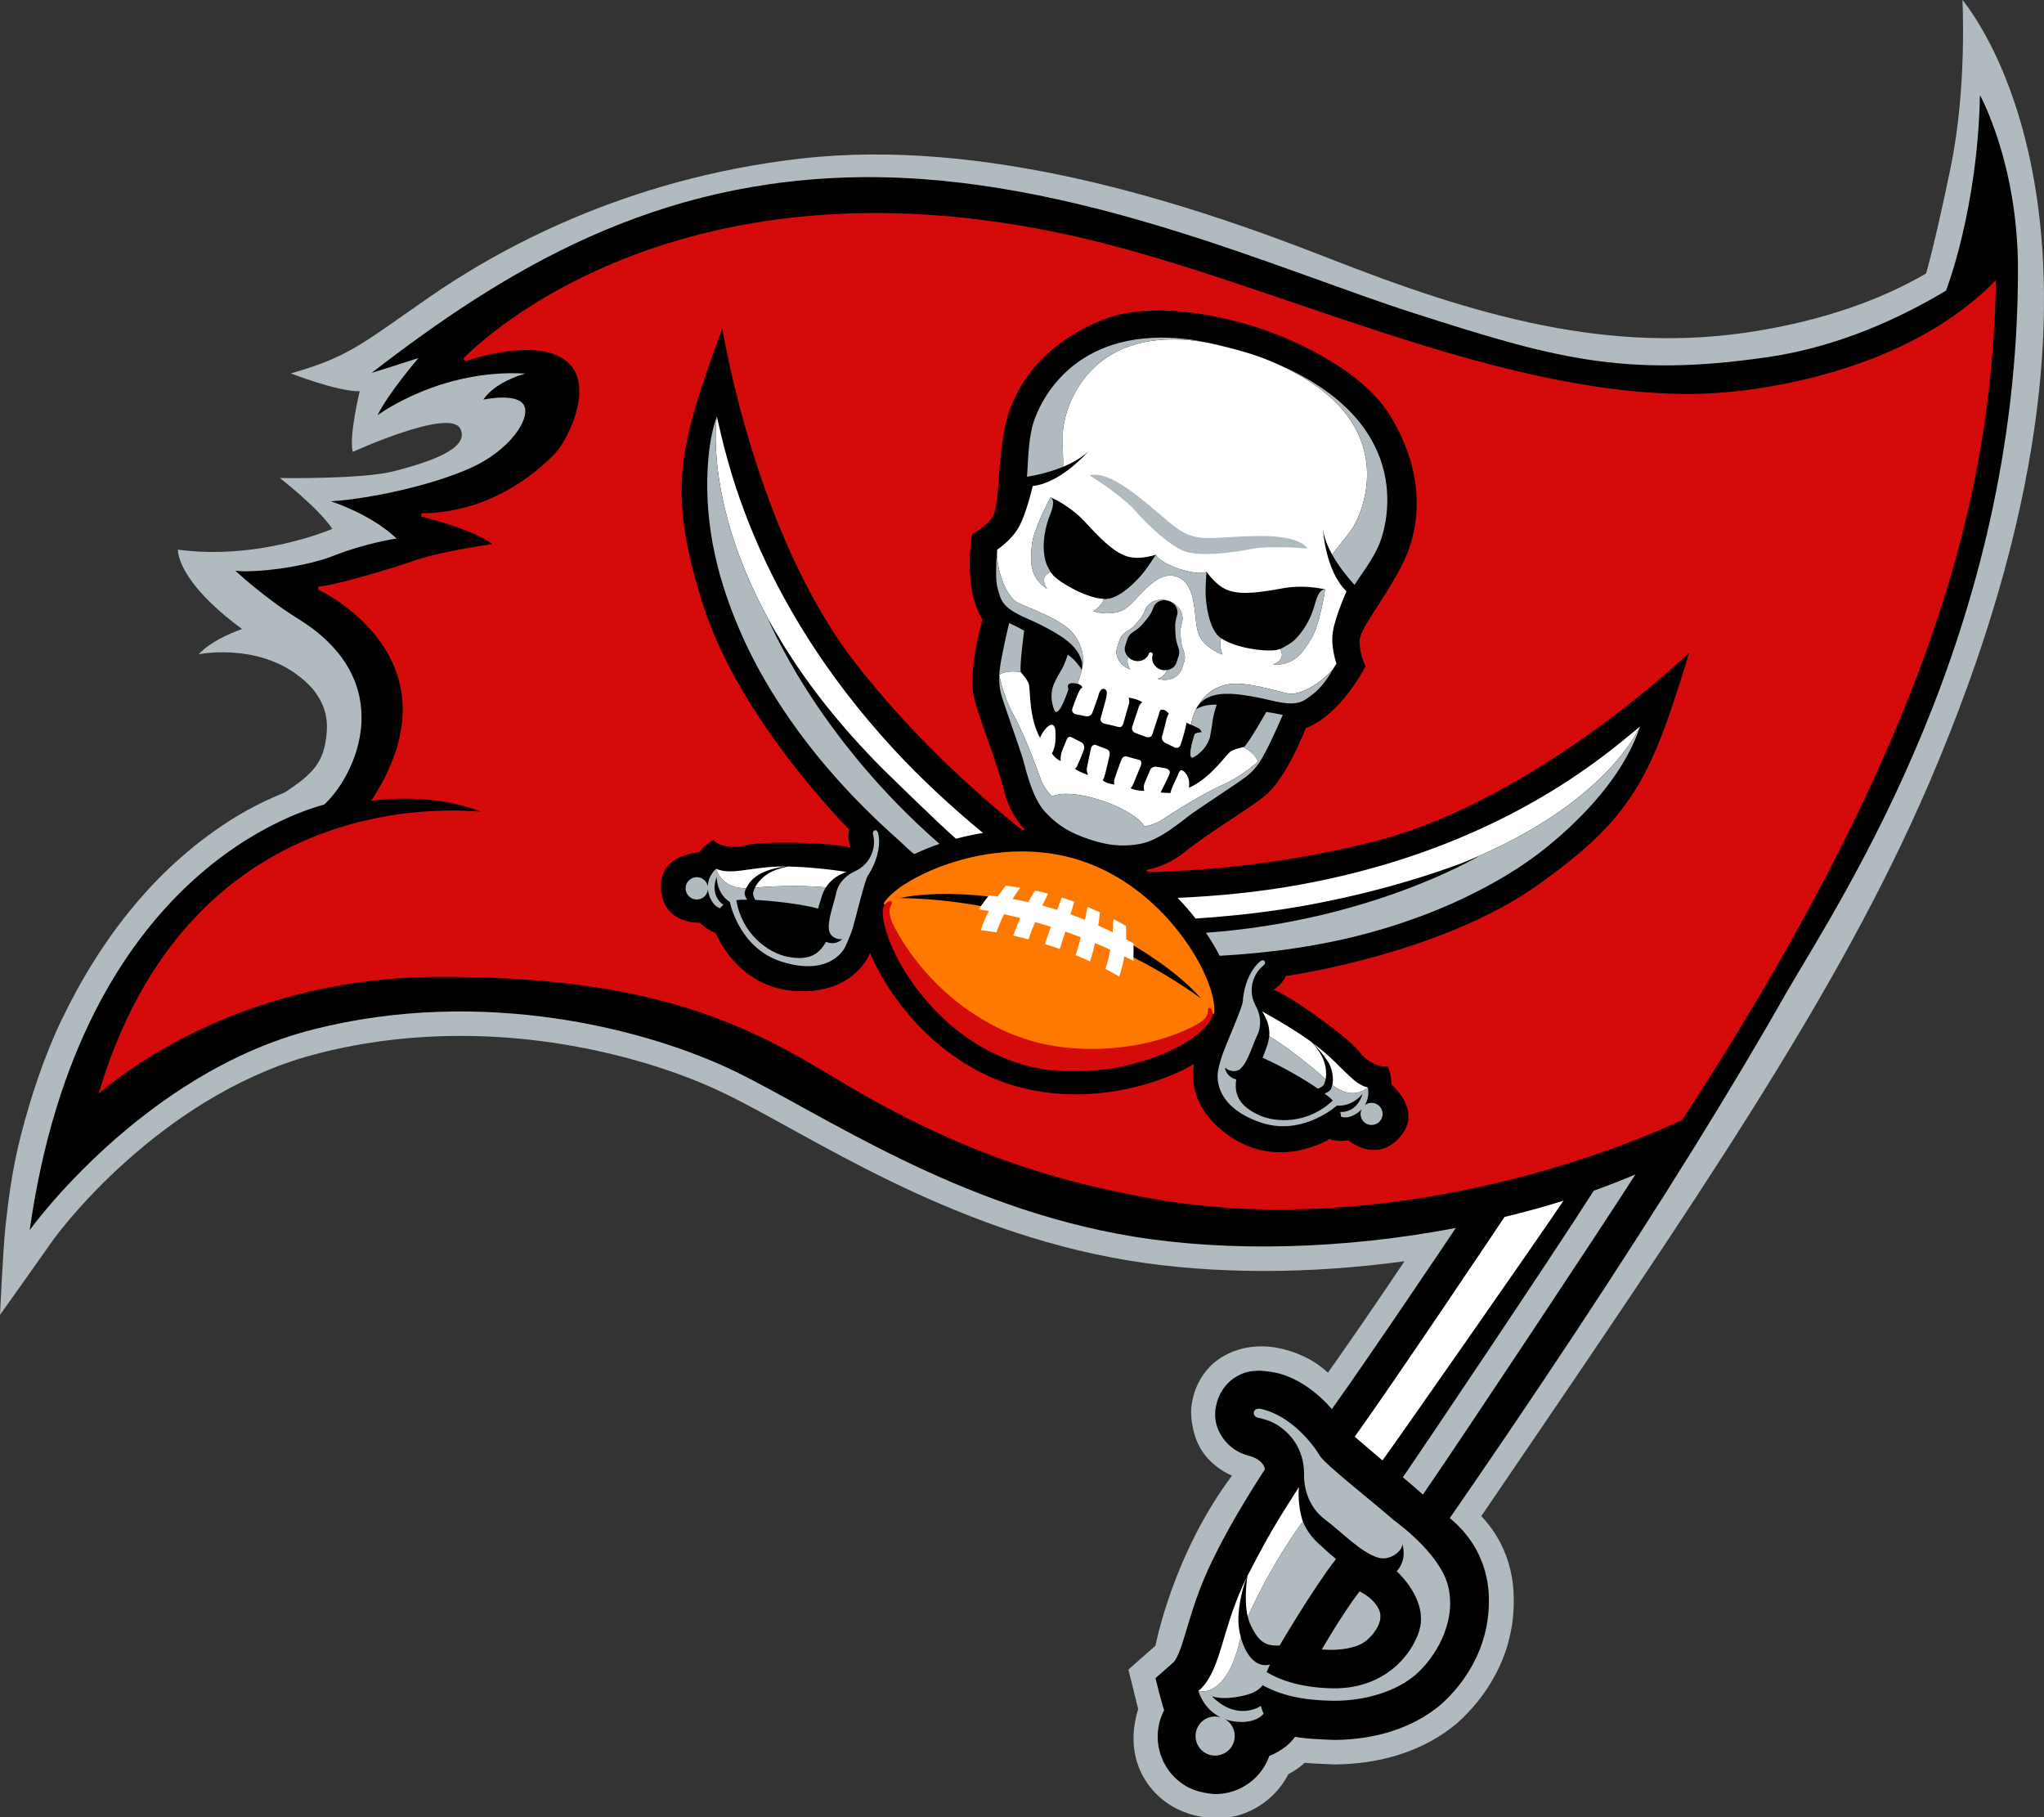 <svg clip-rule="evenodd" fill-rule="evenodd" xmlns="http://www.w3.org/2000/svg" width="270" height="240"><rect width="100%" height="100%" fill="#333333" stroke="none"/><rect id="backgroundrect" width="100%" height="100%" x="0" y="0" fill="none" stroke="none"/><g class="currentLayer" style=""><title>Layer 1</title><path d="m259.226,0.004 s0.63,11.512 -1.545,22.05 c-2.1,10.183 -3.257,14.063 -3.257,14.063 c-4.446,2.606 -11.644,5.814 -22.165,7.564 c-19.638,3.274 -37.458,-2 -56.914,-9.639 c-19.45,-7.636 -45.489,-15.862 -69.647,-13.089 c-23.422,2.691 -40.179,12.177 -49.091,18.364 c-8.91,6.181 -10.55,7.815 -18.187,9.999 c0,0 6.003,2.363 9.094,2.363 c0,0 -1.456,6.009 -0.911,8.003 c0,0 12.728,-5.819 14.183,-3.091 c1.456,2.73 -4.547,4.552 -8.726,5.637 c-4.18,1.095 -15.097,0.905 -15.097,0.905 s5.12,3.963 6.927,6.715 c0,0 -9.65,4.202 -20.382,2.746 c0,0 -0.356,3.975 8.465,10.483 c-1.879,0.672 -4.257,1.761 -5.73,3.335 c0,0 9.243,-1.907 15.053,4.562 c1.528,1.918 2.028,3.636 1.856,5.804 c-0.316,3.93 -1.824,5.43 -5.526,7.876 c-2.117,0.862 -4.369,1.939 -6.541,3.268 c-10.222,6.286 -17.697,15.847 -22.944,26.766 c-2.273,4.732 -4.091,10.226 -5.374,15.215 c-1.284,5.013 -1.757,9.462 -2.057,12.243 c-0.301,2.773 -0.712,11.516 -0.712,11.516 s4.586,-6.425 6.736,-9.505 c2.141,-3.068 15.703,-20.121 35.456,-25.063 c6.321,-1.606 12.612,-2.278 18.626,-2.278 c14.457,-0.011 27.37,3.913 35.013,7.654 c11.095,5.369 29.32,18.043 53.215,22.005 c5.624,0.928 11.688,1.388 17.974,1.388 c6.031,0 12.273,-0.439 18.509,-1.29 c-3.524,5.259 -6.903,10.173 -10.116,14.724 c-3.256,-3.1 -7.675,-3.424 -7.675,-3.424 c-5.358,-0.506 -8.043,2.757 -8.043,2.757 c-1.083,1.172 -1.896,2.696 -2.212,4.492 c-0.379,1.661 0.072,3.596 0.384,4.579 c1.021,3.246 3.795,4.725 4.873,5.198 c-7.831,10.433 -10.105,22.444 -10.105,22.449 l-3.574,3.153 l1.29,5.225 c-1.99,6.408 1.134,11.217 5.187,13.207 c4.112,2.023 7.954,0.85 7.954,0.85 c2.417,-0.678 4.608,-2.202 6.098,-4.437 c0.227,-0.339 0.428,-0.684 0.605,-1.028 c0.835,-0.449 1.551,-0.955 2.163,-1.5 c1.129,0.127 4.019,0.216 4.019,0.216 c5.925,-0.049 11.718,-1.727 16.136,-5.48 c3.48,-3.112 7.31,-8.42 7.444,-15.674 c0,-1.362 0.25,-6.853 -4.285,-11.639 c28.62,-42.02 47.202,-69.073 59.063,-96.6 c31.426,-72.959 4.619,-103.379 4.503,-103.639 " fill="#b1babf" id="svg_1" class=""/><path d="m261.542,12.567 c-0.316,15.218 -4.486,25.819 -4.486,25.819 c-5.958,3.568 -14.089,7.376 -23.378,8.755 c-19.403,2.867 -28.936,-0.034 -46.906,-5.781 c-17.96,-5.747 -44.913,-18.148 -72.575,-17.964 c-27.669,0.178 -47.42,12.19 -65.11,25.853 c0.271,-0.083 4.613,-1.439 6.18,-1.956 c0,0 -4.129,4.846 -5.386,7.543 c0,0 8.232,-6.153 19.532,-5.497 c0,0 -3.93,0.983 -5.569,3.441 c0,0 4.586,-0.99 5.403,0.816 c0.823,1.801 -1.962,5.897 -7.037,8.188 c-5.074,2.295 -13.267,4.096 -18.509,4.424 c0,0 5.247,1.64 8.683,4.914 c0,0 -4.002,0.572 -8.353,2.29 c-3.624,1.435 -10.156,2.295 -12.941,1.968 c0,0 3.814,3.569 8.355,6.387 c13.296,8.249 7.681,20.477 3.401,24.484 c-2.818,0.799 -32.192,8.793 -38.924,56.215 c0,0 14.885,-20.765 37.424,-26.501 c22.545,-5.737 44.4,0 55.872,5.596 c11.472,5.603 29.231,17.893 52.314,21.723 c12.695,2.107 27.981,1.723 42.776,-1.106 c-0.239,0.367 -11.527,17.159 -16.379,23.929 c0,0 -3.602,-4.524 -8.478,-4.975 c0,0 -2.045,-0.411 -3.701,0.451 v0.006 c-1.462,0.672 -2.713,2.112 -3.119,4.107 c-0.411,2.023 0.322,3.591 1.278,4.702 c0.911,1.062 2.057,1.6 2.985,1.85 c0.829,0.201 1.979,0.706 2.196,1.801 c-2.223,3.424 -5.27,8.372 -7.465,13.152 c-1.723,3.763 -2.547,6.992 -3.236,9.166 c-0.65,2.229 -1.227,3.102 -1.417,3.212 l-2.34,2.062 s0.896,3.619 1.151,4.225 c-0.568,1.079 -0.85,2.268 -0.856,3.441 v0.066 c0,2.458 1.212,4.869 3.413,6.321 c1.718,1.184 4.202,1.256 4.202,1.256 c2.451,0 4.858,-1.212 6.308,-3.391 c0.35,-0.527 0.619,-1.083 0.812,-1.64 c1.763,-0.716 2.846,-1.718 3.407,-2.54 c1.307,0.301 5.109,0.417 5.264,0.417 c5.314,-0.038 10.349,-1.562 14.034,-4.702 c2.962,-2.651 6.198,-7.187 6.302,-13.262 c0,-1.085 0.329,-6.798 -5.157,-11.334 c4.74,-6.853 10.565,-15.396 16.691,-24.662 c11.389,-17.259 20.704,-32.255 27.792,-44.774 c7.416,-12.729 30.616,-47.698 30.566,-95.577 c-0.023,-13.951 -5.019,-22.912 -5.019,-22.912 l-0.001,-0.003 z" id="svg_2" class=""/><path d="m222.87,52.258 c-26.696,-0.161 -55.609,-15.18 -81.26,-20.906 c-54.056,-12.061 -80.247,16.164 -80.261,16.176 c0.006,-0.006 8.76,-3.191 13.173,-0.323 c4.797,3.119 0.566,11.161 -0.979,12.767 c-4.435,4.619 -10.811,8.033 -17.854,8.033 c0,0 7.454,1.79 9.866,4.007 c0,0 -6.914,0.905 -10.683,2.212 c-3.763,1.312 -11.133,3.441 -12.767,3.441 c0,0 19.416,8.876 7.365,27.837 c0,0 8.427,-1.29 15.447,2.079 c0,0 -38.465,-6.209 -51.476,36.244 c4.903,-4.041 20.304,-14.907 44.285,-15.025 c28.947,-0.127 41.366,6.531 52.866,13.496 c17.53,10.627 30.786,13.773 40.859,15.653 c28.943,5.403 58.009,-4.331 70.601,-10.2 c36.558,-56.013 40.766,-87.647 41.387,-110.238 c-11.811,11.889 -31.606,14.801 -40.576,14.746 " fill="#d50a0a" stroke="#d50a0a" stroke-width=".438" id="svg_3" class=""/><path d="m182.459,110.878 c-11.845,3.185 -23.162,4.102 -30.727,4.302 l-0.362,-0.267 c1.818,-0.371 3.524,-1.106 5.009,-2.295 c3.763,-3.013 7.931,-5.302 10.722,-7.526 c2.801,-2.223 5.397,-8.933 5.397,-8.933 c4.696,-1.801 7.887,-8.177 7.887,-8.177 s-0.74,-1.411 -0.807,-3.129 c-0.072,-1.723 2.607,-4.63 5.391,-9.788 c2.785,-5.153 3.397,-12.211 -1.206,-19.965 c-4.579,-7.715 -17.214,-11.688 -17.325,-11.722 c-0.11,-0.04 -12.584,-4.486 -20.886,-1.095 c-8.349,3.407 -12.118,9.399 -13.008,15.191 c-0.888,5.791 -0.511,9.726 -1.6,11.06 c-1.095,1.329 -2.534,2.013 -2.534,2.013 s-1.295,7.009 1.362,11.266 c0,0 -1.979,6.921 -1.09,10.383 c0.89,3.458 2.829,7.798 4.014,12.468 c0.477,1.89 1.439,3.54 2.701,4.947 l-0.405,-0.006 c-5.928,-4.728 -14.438,-12.315 -22.004,-22.047 c-13.256,-17.051 -17.575,-44.191 -17.575,-44.191 c-5.825,15.93 -7.293,21.533 -2.496,36.64 c4.797,15.108 19.265,29.559 19.265,29.559 c-0.35,0.84 0.161,2.384 0.161,2.384 s-2.112,-0.644 -8.482,-0.655 c-6.37,-0.017 -5.158,0.667 -7.109,0.562 c-1.951,-0.106 -2.507,-0.912 -2.507,-0.912 c-0.983,0.49 -1.905,1.623 -1.905,1.623 c-0.929,0.1 -5.492,0.623 -5.009,5.103 c0.489,4.48 5.17,4.202 5.17,4.202 c0.845,0.968 2.072,1.379 2.072,1.379 s2.763,7.298 10.728,7.643 c6.921,0.299 9.154,-3.92 9.622,-5.031 c0.178,0.422 0.379,0.856 0.589,1.295 c1.407,2.874 3.564,6.064 6.482,8.955 c2.913,2.884 6.603,5.486 11.061,6.988 c6.786,2.256 13.618,1.561 18.97,-0.117 c1.985,-0.623 3.918,-1.428 5.721,-2.462 c-0.312,1.506 -0.634,5.869 4.702,9.548 c6.558,4.53 13.161,0.373 13.161,0.373 s1.229,0.417 2.49,0.15 c0,0 3.568,3.047 6.658,-0.233 c3.085,-3.28 -0.233,-6.448 -0.911,-7.088 c0,0 -0.062,-1.462 -0.551,-2.445 c0,0 -0.922,0.305 -2.545,-0.784 c-1.623,-1.095 -0.244,-0.905 -5.331,-4.736 c-5.092,-3.829 -7.164,-4.596 -7.164,-4.596 s1.339,-0.922 1.566,-1.801 c0,0 20.261,-2.797 33.2,-11.951 c12.934,-9.16 15.146,-14.519 20.104,-30.737 c0,0 -19.816,19.042 -40.677,24.656 " id="svg_4" class=""/><path d="m142.825,113.906 c-11.022,-3.695 -22.973,1.766 -25.6,5.084 c-0.106,0.136 -0.206,0.277 -0.291,0.427 l-0.032,0.058 c0.777,-0.637 1.638,-0.76 1.638,-0.76 c-1.364,0.631 -1.304,1.994 -1.071,2.499 c1.987,4.862 8.194,12.847 17.535,15.982 c9.516,3.192 19.399,0.61 23.826,-2.181 c0.516,-0.364 1.198,-1.284 0.533,-2.54 c0,0 0.52,0.531 0.791,1.381 c0.116,-0.826 -0.065,-1.997 -0.524,-3.367 c-1.775,-5.28 -7.69,-13.522 -16.81,-16.583 " fill="#ff7900" stroke="#ff7900" stroke-width=".438" id="svg_5" class=""/><path d="m155.185,44.828 c-12.245,-0.155 -14.754,9.837 -14.803,12.451 c-0.038,2.105 0.1,3.53 0.034,4.374 c1.244,-0.511 2.444,-1.175 3.362,-2.057 c-0.212,0.244 -3.67,4.18 -7.364,4.597 c0,0 -0.812,3.56 -1.802,5.36 c-0.977,1.806 -2.892,3.04 -2.892,3.04 c-0.184,2.544 1.187,6.23 2.715,6.996 c1.524,0.767 5.596,2.11 7.179,3.915 c1.579,1.806 1.625,3.725 1.258,5.086 c-0.117,0.561 -0.363,1.226 -0.558,1.71 l0.133,0.032 c0.333,0.117 0.52,0.347 0.513,0.469 c0,0 -0.178,0.109 -0.311,0.315 c-0.128,0.205 -0.35,0.734 -0.411,0.88 c-0.223,0.549 -0.384,0.994 -0.575,1.545 l-0.011,0.049 c-0.176,0.528 0.356,0.712 0.356,0.712 l0.061,0.021 c0.428,0.078 0.891,0.174 1.368,0.274 c0,0 0.64,0.117 0.856,-0.456 c0.205,-0.606 0.384,-1.107 0.611,-1.713 l0.044,-0.104 v-0.006 l0.017,-0.038 s0.14,-0.418 0.202,-0.668 c0.055,-0.233 0.299,-0.634 0.521,-0.634 c0.233,0 0.549,0.113 0.515,0.585 c-0.034,0.473 -0.127,0.784 -0.144,0.839 l-0.011,0.066 c-0.21,0.744 -0.64,2.311 -0.64,2.311 c-0.205,0.6 0.453,0.788 0.453,0.788 c0.4,0.112 0.997,0.206 1.42,0.333 l0.082,0.017 s0.501,0.164 0.679,0.097 c0.182,-0.068 0.299,-0.347 0.333,-0.436 c0.028,-0.089 0.695,-2.417 0.767,-2.667 c0.051,-0.189 0.028,-0.566 -0.072,-0.782 c0.034,0.004 0.64,0.112 0.979,0.223 c0.284,0.1 0.661,0.25 0.85,0.394 c-0.289,0.144 -0.477,0.623 -0.494,0.689 l-0.014,0.023 l-0.143,0.455 l-0.706,2.102 c-0.034,0.172 -0.068,0.599 0.432,0.788 l0.08,0.028 c0.417,0.155 0.943,0.343 1.332,0.498 c0,0 0.128,0.049 0.291,0.049 c0.193,0 0.432,-0.072 0.542,-0.405 c0.1,-0.305 0.33,-0.983 0.529,-1.6 c0.195,-0.61 0.373,-1.165 0.378,-1.233 c0.006,-0.116 0.143,-0.336 0.226,-0.408 c0.227,-0.017 0.395,0.02 0.552,0.097 c0.182,0.089 0.393,0.316 0.477,0.4 c-0.123,0.21 -0.318,0.751 -0.367,1.045 c-0.04,0.25 -0.333,1.32 -0.472,1.82 l-0.044,0.141 l-0.011,0.055 l-0.006,0.038 c-0.079,0.517 0.421,0.778 0.421,0.778 c0.445,0.212 0.871,0.418 1.261,0.613 l0.061,0.021 s0.534,0.172 0.712,-0.356 l0.021,-0.038 c0.179,-0.556 0.321,-1.017 0.474,-1.583 l0.121,-0.469 l0.023,-0.121 c0.01,-0.04 0.088,-0.316 0.11,-0.489 l0.011,-0.234 l0.64,0.268 c0.14,-1.168 0.64,-2.042 0.64,-2.042 c0.112,-0.267 0.273,-0.494 0.445,-0.7 l-0.011,0.006 c0.638,-1.1 1.8,-2.187 3.728,-2.587 c2.351,-0.483 6.405,0.894 8.089,1.206 c1.483,0.271 4.246,-1.341 5.824,-3.202 l0.487,-0.767 s-0.788,-2.139 -0.481,-4.172 c0.311,-2.028 1.806,-5.367 1.806,-5.367 c-2.779,-2.633 -3.099,-8.113 -3.099,-8.113 c0.172,1.111 0.621,2.224 1.204,3.269 c0.489,-0.74 1.437,-1.747 2.494,-3.214 c0.75,-1.049 2.118,-3.893 2.118,-7.371 c0,-3.956 -1.768,-8.742 -8.208,-12.659 l-0.072,-0.044 l-0.244,-0.147 c-0.829,-0.5 -1.651,-0.938 -2.422,-1.31 c-0.356,-0.172 -0.702,-0.326 -1.029,-0.476 c-0.333,-0.145 -0.648,-0.281 -0.949,-0.404 l-0.651,-0.253 l-0.449,-0.174 c-0.494,-0.184 -0.908,-0.316 -1.207,-0.411 l-0.176,-0.061 c-0.611,-0.195 -2.952,-0.901 -5.868,-1.507 c-1.484,-0.253 -2.854,-0.378 -4.12,-0.394 zm-60.496,10.182 s-1.769,11.057 6.813,26.777 l0.614,1.107 c0.402,0.652 0.905,1.529 1.553,2.59 c3.109,4.979 7.244,10.33 12.779,15.903 c0.018,0.017 6.899,6.806 9.832,9.391 c1.135,-0.311 2.327,-0.566 3.561,-0.767 c-4.086,-3.38 -8.112,-7.08 -11.793,-11.067 c-18.606,-20.156 -22.161,-38.901 -23.357,-43.934 h-0.001 zm39.045,33.669 c-0.597,0.007 -1.302,0.106 -1.737,0.469 c0,0 0.504,2.786 1.869,5.234 c1.363,2.448 2.988,6.745 3.591,8.48 c0.247,0.713 0.729,1.521 1.519,2.331 c1.084,-0.603 3.742,-0.414 6.635,0.559 c2.769,0.931 4.931,2.296 5.552,3.403 c0.995,-0.184 1.783,-0.515 2.364,-0.901 c1.529,-1.021 5.412,-3.468 7.981,-4.597 c2.564,-1.13 4.647,-3.047 4.647,-3.047 c-0.21,-0.916 -1.452,-1.692 -1.878,-1.937 c-0.256,0.047 -1.268,0.25 -1.776,0.624 c-0.58,0.428 -2.693,3.568 -5.457,4.749 c0.261,-1.555 -0.743,-2.358 -1.001,-2.33 c-0.256,0.03 -0.46,0.64 -0.513,0.794 c-0.054,0.157 -0.587,1.206 -0.77,1.699 c-0.182,0.494 -0.127,0.532 -0.127,0.532 c-0.445,-0.011 -0.89,-0.037 -1.329,-0.072 c0.422,-0.798 0.802,-1.591 1.158,-2.382 c0.257,-0.661 -0.448,-0.802 -0.448,-0.802 l-0.006,-0.006 c-0.394,-0.061 -0.786,-0.128 -1.18,-0.202 h-0.044 c-0.493,-0.088 -0.791,0.222 -0.854,0.411 l-0.15,0.373 c-0.179,0.436 -0.374,0.871 -0.562,1.308 l-0.028,0.073 c-0.223,0.551 -0.035,1.01 -0.035,1.01 c-0.154,-0.01 -0.52,0.003 -1.137,-0.119 c-0.292,-0.058 -0.683,-0.232 -0.683,-0.232 c0.217,-0.178 0.35,-0.515 0.35,-0.515 h0.003 l1.001,-2.451 s0.24,-0.644 -0.179,-0.767 c-0.566,-0.141 -1.13,-0.298 -1.69,-0.466 c-0.425,-0.09 -0.61,0.261 -0.657,0.374 l-0.289,0.729 l-0.642,1.837 l-0.003,0.021 c-0.133,0.393 -0.031,0.764 -0.031,0.764 s-0.544,-0.112 -0.83,-0.188 c-0.288,-0.076 -0.719,-0.377 -0.719,-0.377 c0.069,-0.072 0.152,-0.267 0.212,-0.405 c0.261,-0.912 0.507,-2.053 0.726,-3.006 c0.016,-0.134 0.02,-0.529 -0.381,-0.698 c-0.477,-0.175 -0.955,-0.359 -1.423,-0.552 c-0.417,-0.131 -0.599,0.21 -0.664,0.414 c-0.189,0.863 -0.412,1.896 -0.555,2.645 c-0.059,0.525 0.179,0.894 0.179,0.894 c-0.22,-0.055 -0.668,-0.249 -1.027,-0.4 c-0.234,-0.099 -0.755,-0.442 -0.755,-0.442 c0.267,-0.024 0.419,-0.59 0.419,-0.59 c0.298,-0.614 0.496,-1.149 0.729,-1.731 l0.03,-0.08 l0.02,-0.052 c0.23,-0.618 -0.202,-0.946 -0.273,-0.998 c-0.62,-0.309 -1.317,-0.676 -1.324,-0.676 c-0.354,-0.189 -0.592,0.064 -0.666,0.306 c-0.247,0.696 -0.631,1.326 -0.764,2.091 c-0.062,0.433 -0.028,0.738 -0.028,0.738 c-0.846,-0.402 -1.155,-1.039 -1.155,-1.039 c0.201,-0.241 0.47,-1.094 0.477,-1.892 c0.008,-0.799 0.058,-1.545 -0.315,-1.809 c-0.374,-0.265 -0.995,0.405 -1.316,0.88 c-0.318,0.473 -0.394,0.75 -0.394,0.75 v0.061 c-1.501,-2.605 -1.292,-6.395 -1.492,-7.09 c-0.208,-0.692 -1.087,-1.617 -1.087,-1.617 s-0.491,-0.086 -1.09,-0.08 l0.004,-0.003 zm82.906,7.259 c-0.021,0.041 -0.707,0.607 -1.812,1.502 c-0.474,0.391 -0.993,0.812 -1.581,1.278 c-6.439,5.085 -19.865,14.23 -41.733,18.16 c-5.301,0.952 -10.7,1.474 -15.96,1.707 c0.866,0.895 1.658,1.805 2.379,2.729 c0,0 2.3,-0.167 2.618,-0.193 c3.969,-0.333 7.937,-0.816 11.858,-1.525 c9.7,-1.751 17.034,-4.23 20.518,-5.539 c0.815,-0.322 1.591,-0.652 2.352,-0.983 c17.135,-7.433 21.255,-16.895 21.359,-17.137 l0.001,0.001 zm-113.266,18.499 c-1.265,0.006 -2.53,0.131 -3.783,0.306 c-1.11,0.154 -2.176,0.347 -3.202,0.339 c-0.326,-0.001 -0.641,-0.025 -0.946,-0.083 c-0.288,-0.054 -0.568,-0.136 -0.843,-0.253 c0.011,0.045 0.609,2.575 3.951,2.575 l0.169,-0.295 c0.319,-0.604 0.947,-1.18 1.535,-1.522 l0.017,-0.011 c1.027,-0.617 2.638,-0.993 3.657,-1.048 zm0.709,0.008 c-0.908,0.175 -1.95,0.503 -2.68,0.981 c-0.846,0.549 -1.394,1.234 -1.682,1.82 c2.773,-0.328 8.029,-0.26 9.357,-0.03 l0.03,-0.031 c0.767,-1.211 1.902,-1.752 2.728,-2.026 c-1.375,-0.219 -2.986,-0.404 -4.372,-0.527 c-0.689,-0.062 -1.378,-0.11 -2.069,-0.144 c-0.438,-0.021 -0.875,-0.035 -1.313,-0.044 zm28.789,2.518 c-0.384,0.465 -0.746,0.945 -1.086,1.439 c-0.385,-0.055 -0.768,-0.104 -1.145,-0.148 l-0.113,0.143 c-0.325,0.408 -0.64,0.829 -0.94,1.264 l-0.287,0.425 c0.435,0.075 0.877,0.154 1.32,0.24 c-0.419,0.803 -0.779,1.641 -1.063,2.512 c0.688,0.086 1.375,0.185 2.06,0.304 c0.287,-0.827 0.626,-1.625 1.008,-2.399 c0.707,0.155 1.425,0.325 2.146,0.507 c-0.343,0.754 -0.659,1.526 -0.94,2.32 c0.676,0.148 1.354,0.309 2.021,0.487 c0.274,-0.775 0.569,-1.536 0.875,-2.283 c0.692,0.198 1.387,0.409 2.087,0.631 c-0.268,0.748 -0.535,1.505 -0.796,2.273 c0.661,0.205 1.316,0.426 1.968,0.661 c0.254,-0.77 0.5,-1.538 0.737,-2.297 c0.693,0.244 1.374,0.497 2.046,0.757 c-0.206,0.781 -0.432,1.566 -0.682,2.352 c0.641,0.261 1.276,0.541 1.906,0.832 c0.254,-0.808 0.473,-1.62 0.654,-2.431 c0.686,0.287 1.357,0.58 2.016,0.88 c-0.162,0.854 -0.373,1.703 -0.644,2.543 c0.616,0.319 1.226,0.654 1.823,1.001 c0.302,-0.877 0.524,-1.771 0.674,-2.676 c0.405,0.196 0.803,0.397 1.197,0.596 l0.021,-0.452 c0.024,-0.522 0.028,-1.042 0.017,-1.559 l-0.006,-0.275 c-0.328,-0.189 -0.661,-0.374 -1.001,-0.561 c0.024,-0.585 0.023,-1.172 -0.003,-1.759 c-0.563,-0.321 -1.12,-0.624 -1.675,-0.912 c-0.01,0.582 -0.041,1.169 -0.09,1.754 c-0.618,-0.306 -1.252,-0.609 -1.903,-0.899 c0.086,-0.58 0.16,-1.161 0.216,-1.737 c-0.545,-0.256 -1.087,-0.491 -1.631,-0.717 c-0.102,0.565 -0.216,1.135 -0.339,1.71 c-0.623,-0.251 -1.258,-0.493 -1.906,-0.723 c0.168,-0.563 0.329,-1.123 0.486,-1.673 c-0.542,-0.196 -1.089,-0.378 -1.641,-0.549 c-0.208,0.534 -0.414,1.076 -0.62,1.627 c-0.658,-0.205 -1.312,-0.394 -1.961,-0.568 c0.25,-0.535 0.505,-1.062 0.767,-1.577 c-0.568,-0.145 -1.145,-0.28 -1.733,-0.405 c-0.305,0.497 -0.6,1.007 -0.885,1.528 c-0.698,-0.158 -1.389,-0.298 -2.07,-0.422 c0.316,-0.507 0.651,-1 1.001,-1.478 c-0.616,-0.103 -1.244,-0.199 -1.886,-0.281 zm33.826,16.605 c0.491,0.713 1.082,1.882 0.966,3.307 c1.192,0.617 5.426,3.731 7.44,5.669 c0.123,-0.642 0.1,-1.519 -0.246,-2.468 c-0.292,-0.823 -0.925,-1.71 -1.545,-2.399 l-0.24,-0.179 c-0.634,-0.455 -1.286,-0.888 -1.944,-1.31 c-0.919,-0.59 -1.851,-1.158 -2.799,-1.704 c-0.449,-0.258 -0.904,-0.51 -1.357,-0.764 l-0.275,-0.151 zm6.724,4.181 c0.04,0.034 1.898,1.992 2.304,3.061 c0.244,0.603 0.38,1.353 0.34,2.005 c-0.01,0.179 -0.037,0.34 -0.069,0.49 l0.008,0.014 l0.347,0.249 c0.185,0.124 0.378,0.233 0.576,0.336 c0.313,0.161 0.64,0.287 0.981,0.37 c0.244,0.059 0.515,0.096 0.767,0.096 c0.733,0 1.415,-0.285 1.994,-0.719 l0.028,-0.02 c-0.282,-0.069 -0.551,-0.167 -0.808,-0.292 c-0.281,-0.138 -0.552,-0.315 -0.819,-0.513 c-0.353,-0.264 -1.395,-1.245 -1.646,-1.501 l-1.035,-1.028 c-0.419,-0.414 -1.33,-1.258 -1.757,-1.581 c-0.093,-0.069 -1.213,-0.967 -1.213,-0.967 zm33.103,20.827 l-0.217,0.071 c-2.484,0.778 -5.011,1.454 -7.567,2.077 c-0.145,0.219 -3.819,5.707 -8.095,12.025 v0.003 c-4.274,6.316 -9.151,13.462 -11.698,17 c0.123,0.106 3.557,3.044 3.668,3.133 c0.689,-0.928 6.032,-8.543 11.519,-16.406 v-0.003 c2.744,-3.931 5.524,-7.923 7.777,-11.175 v-0.003 c2.252,-3.25 3.979,-5.758 4.613,-6.72 v-0.003 zm-34.943,37.833 l-0.167,0.249 c-1.172,1.823 -2.327,3.657 -3.427,5.524 c-1.056,1.79 -3.13,5.791 -3.208,5.946 c-0.011,0.083 -0.515,3.067 0.04,5.383 l0.006,-0.014 l-0.003,0.02 c3.421,-7.533 7.272,-12.568 7.277,-12.572 c-0.702,-2.067 -0.565,-4.15 -0.518,-4.534 zm-6.892,11.912 l-0.448,0.929 c-3.044,6.658 -2.951,11.446 -5.935,14.089 l0.202,0.042 c0.801,0.106 3.824,-0.011 5.385,-7.184 v-0.006 c-0.106,-0.4 -0.195,-0.813 -0.25,-1.264 c-0.261,-2.073 0.371,-4.915 1.034,-6.571 v-0.003 l0.011,-0.032 z" fill="#fff" id="svg_6" class=""/><path d="m137.563,140.999 c-6.79,-1.229 -12.897,-5.411 -17.256,-11.817 c-2.674,-3.93 -4.26,-8.757 -3.194,-9.722 c0.469,-0.424 0.664,-0.4 0.421,0.054 c-0.401,0.75 -0.215,1.785 0.586,3.254 c4.276,7.844 11.927,13.702 20.063,15.361 c6.401,1.305 13.964,0.386 19.431,-2.364 c1.523,-0.766 2.106,-1.383 2.12,-2.242 c0.006,-0.319 0.02,-0.321 0.196,-0.016 c0.451,0.771 -0.939,2.486 -3.141,3.877 c-2.521,1.593 -6.199,2.921 -9.804,3.537 c-2.605,0.445 -7.185,0.483 -9.423,0.078 z" fill="#d50a0a" stroke="#d50a0a" stroke-width=".353" id="svg_7" class=""/><path d="m138.773,65.689 s-2.27,4.158 -2.471,6.314 c-0.205,2.162 -0.35,4.181 2.005,5.764 c-0.072,-0.1 -0.976,-1.401 0.179,-2.078 l0.133,-0.089 l0.121,-0.088 c0.006,0 0.263,0.359 0.429,0.527 c1.245,1.204 4.472,2.944 6.579,3.05 l0.049,0.011 s0.041,0.674 -1.394,1.629 c0,0 2.313,0.737 4.052,-0.217 c1.744,-0.956 4.048,-5.316 6.982,-4.366 c2.912,1.017 2.122,5.882 2.934,7.694 c0.784,1.761 2.961,2.567 3.094,2.612 c-0.555,-1.618 -0.121,-2.135 -0.121,-2.135 l0.04,0.017 c1.74,1.189 5.361,1.747 7.084,1.535 c0.229,-0.027 0.657,-0.162 0.668,-0.162 l0.006,0.006 l0.088,0.289 c0.528,1.295 -1.121,1.773 -1.121,1.773 c2.849,0.155 3.939,-1.545 5.085,-3.389 c1.151,-1.84 1.845,-6.53 1.845,-6.53 l-0.008,-0.017 s-2.21,-0.556 -4.733,-0.267 c-0.239,0.027 -0.477,0.062 -0.723,0.102 c-2.806,0.511 -5.425,0.936 -7.22,0.33 c-0.589,-0.195 -1.1,-0.527 -1.533,-0.888 l-0.021,-0.021 l-0.332,-0.301 v-0.006 c-0.594,-0.572 -0.984,-1.111 -1.067,-1.233 l-0.035,-0.044 c-1.306,0.672 -6.076,-0.929 -6.682,-2.245 c0,0 -0.736,0.244 -1.658,0.356 v0.006 l-0.449,0.032 l-0.028,0.006 c-0.561,0.028 -1.179,-0.018 -1.762,-0.212 c-1.795,-0.6 -3.623,-2.522 -5.556,-4.623 c-0.168,-0.178 -0.339,-0.349 -0.517,-0.515 c-1.778,-1.694 -3.795,-2.578 -3.924,-2.628 l0.017,0.021 l-0.034,-0.021 zm14.484,13.524 c-0.946,0.062 -1.758,0.609 -2.046,1.45 c-0.239,0.722 -0.638,1.154 -1.155,1.727 v0.004 l-0.017,0.023 c-0.395,0.473 -0.7,0.652 -1.079,0.897 c-0.367,0.222 -0.884,0.616 -1.089,1.271 l-0.295,0.877 c-0.395,1.179 0.384,2.501 1.734,2.957 c0,0 -0.589,-0.733 -0.295,-1.61 l0.011,-0.04 c0.189,0.195 0.412,0.361 0.69,0.455 c0.867,0.289 1.782,-0.114 2.043,-0.904 c0.044,-0.128 0.189,-0.202 0.328,-0.157 c0.14,0.049 0.219,0.193 0.174,0.328 c-0.265,0.784 0.215,1.661 1.076,1.95 c0.278,0.089 0.558,0.088 0.819,0.055 l-0.014,0.035 c-0.294,0.873 -1.204,1.106 -1.204,1.106 v0.006 c1.356,0.45 2.779,-0.134 3.174,-1.317 l0.295,-0.877 c0.233,-0.645 0.048,-1.275 -0.103,-1.669 c-0.15,-0.422 -0.289,-0.748 -0.316,-1.365 v-0.01 l-0.006,-0.023 c-0.056,-0.767 -0.11,-1.346 0.128,-2.069 c0.378,-1.128 -0.316,-2.391 -1.572,-2.896 l-0.162,-0.061 l-0.144,-0.038 c-0.33,-0.093 -0.661,-0.126 -0.976,-0.104 zm-29.514,38.861 c-1.984,0.059 -3.658,0.261 -4.891,0.535 c2.978,0.027 6.665,0.328 10.721,1.051 c0.301,-0.435 0.613,-0.856 0.938,-1.262 c-2.485,-0.297 -4.782,-0.381 -6.768,-0.323 zm25.995,6.81 c0.011,0.515 0.007,1.035 -0.017,1.557 c3.564,1.814 6.597,3.726 8.931,5.446 c-1.593,-1.896 -4.717,-4.544 -8.914,-7.004 z" id="svg_8" class=""/><path d="m153.349,44.589 c-12.814,0.055 -16.457,9.592 -16.996,11.775 c-0.572,2.323 -0.566,5.267 -0.7,6.6 c0,0 2.463,-0.349 4.763,-1.31 c0.066,-0.844 -0.072,-2.268 -0.032,-4.373 c0.055,-2.885 3.105,-14.753 18.924,-12.057 l-0.078,-0.017 c-0.517,-0.106 -1.049,-0.212 -1.6,-0.306 c-1.528,-0.216 -2.952,-0.311 -4.28,-0.311 zm16.29,3.915 c0.772,0.373 1.594,0.813 2.422,1.313 l0.246,0.143 l0.071,0.045 c6.44,3.917 8.208,8.702 8.208,12.657 c0,3.479 -1.368,6.324 -2.118,7.375 c-1.056,1.467 -2.004,2.471 -2.494,3.209 c0.89,1.607 2.073,3.041 2.951,4.002 c0.75,-1.217 2.46,-3.351 3.321,-5.512 h0.003 c0.949,-2.406 4.6,-14.991 -11.964,-22.959 l-0.645,-0.273 zm-74.952,6.505 l-0.107,0.318 c-0.719,2.118 -0.988,4.429 -1.106,6.652 c-0.199,3.76 0.152,7.543 0.949,11.221 c0.846,3.908 2.198,7.674 3.855,11.307 c1.696,3.719 3.793,7.249 6.128,10.601 c2.876,4.129 6.156,7.972 9.713,11.53 c1.526,1.526 3.102,3.003 4.719,4.434 c0.198,0.176 1.816,1.789 1.977,1.713 c1.01,-0.481 2.112,-0.926 3.284,-1.334 c-16.412,-14.313 -22.651,-29.752 -22.651,-29.752 c-8.526,-15.672 -6.765,-26.69 -6.765,-26.69 zm49.796,7.687 c-0.185,0.007 -0.364,0.028 -0.538,0.072 c0,0.072 3.733,2.294 5.772,4.422 c1.944,2.245 5.008,5.056 6.854,5.651 c1.834,0.64 5.966,0.244 8.877,-0.371 c2.928,-0.473 7.275,0.017 7.275,-0.045 c-1.795,-2.222 -7.906,-1.588 -11.351,-1.428 c-2.985,0.233 -3.879,-0.209 -4.085,-0.287 c-0.199,-0.056 -1.185,-0.246 -3.435,-2.234 c-2.479,-2.069 -6.584,-5.88 -9.369,-5.781 zm-5.706,2.992 s-2.27,4.161 -2.471,6.317 c-0.205,2.16 -0.35,4.175 2.002,5.76 c-0.079,-0.112 -0.969,-1.399 0.182,-2.074 l0.133,-0.089 l0.121,-0.096 c0.023,-0.023 -0.4,-0.755 -0.428,-0.81 c-0.666,-1.613 -0.51,-3.618 -0.093,-5.234 c0.121,-0.473 0.265,-0.938 0.449,-1.394 c0,0 0.723,-1.562 0.306,-2.189 l-0.155,-0.164 l-0.01,-0.006 l-0.037,-0.021 zm-7.054,6.905 s-0.145,1.416 -0.145,2.844 c0,0.572 0.018,1.152 0.079,1.635 c0.034,0.244 0.078,0.467 0.127,0.657 c0.439,1.512 0.489,2.467 3.762,3.906 c1.117,0.489 2.224,1.01 3.284,1.61 c1.59,0.901 3.303,1.964 3.963,3.77 l0.014,0.049 c0.178,0.456 0.196,1.022 0.075,1.49 c0.356,-1.358 0.304,-3.256 -1.261,-5.046 c-1.584,-1.806 -5.659,-3.15 -7.181,-3.915 c-1.528,-0.768 -2.899,-4.452 -2.717,-6.998 zm11.158,15.96 l-0.068,-0.223 c-0.145,-0.284 -0.393,-0.489 -0.555,-0.755 l-0.017,-0.023 c-0.356,-0.405 -0.737,-0.777 -1.187,-1.083 v0.017 l-0.011,-0.023 s-0.347,1.207 -0.885,2.095 c-0.306,0.511 -0.633,1.077 -0.977,1.857 l-0.01,0.032 c-0.674,1.747 0.112,3.589 0.295,3.599 c0.216,0.017 0.676,-0.192 1.549,-2.642 l0.095,-0.301 c0.021,-0.117 -0.017,-0.33 -0.066,-0.501 l0.011,-0.028 c0.106,-0.401 0.617,-0.367 0.94,-0.328 l0.325,0.055 c0.193,-0.484 0.441,-1.149 0.558,-1.71 l0.006,-0.04 h-0.001 zm9.805,-15.286 s-0.955,1.463 -1.577,2.279 c-0.628,0.822 -3.296,3.78 -5.306,3.557 h-0.003 s0.041,0.672 -1.394,1.627 c0,0 2.311,0.738 4.05,-0.217 c1.745,-0.956 4.052,-5.315 6.988,-4.366 c2.912,1.018 2.119,5.882 2.931,7.695 c0.782,1.761 2.961,2.57 3.094,2.614 c-0.555,-1.617 -0.119,-2.135 -0.119,-2.135 h-0.006 c-1.74,-1.039 -2.09,-5.013 -2.095,-6.042 c-0.006,-1.022 0.114,-2.738 0.121,-2.766 c-1.306,0.672 -6.08,-0.928 -6.684,-2.245 zm22.303,4.585 l-0.225,0.032 c-0.71,0.25 -1.077,1.933 -1.077,1.933 c-0.14,0.505 -0.312,1 -0.518,1.484 c-0.473,1.089 -1.128,2.149 -1.956,3.012 c-0.623,0.65 -1.305,0.973 -2.066,1.401 l0.088,0.289 c0.528,1.295 -1.123,1.773 -1.123,1.773 c2.847,0.155 3.941,-1.548 5.086,-3.393 c1.145,-1.838 1.84,-6.526 1.84,-6.526 l-0.049,-0.006 zm-21.724,1.361 c-0.947,0.064 -1.761,0.607 -2.049,1.449 c-0.239,0.722 -0.638,1.156 -1.156,1.728 v0.006 l-0.017,0.023 c-0.394,0.472 -0.698,0.65 -1.075,0.894 c-0.369,0.222 -0.884,0.617 -1.09,1.274 l-0.298,0.877 c-0.394,1.179 0.385,2.502 1.735,2.957 c0,0 -0.589,-0.733 -0.295,-1.611 l0.014,-0.038 c-0.39,-0.405 -0.579,-0.962 -0.4,-1.49 l0.308,-0.918 c0.311,-0.94 1.124,-0.854 2.074,-2.043 c0.511,-0.59 1.029,-1.158 1.334,-2.069 c0.246,-0.734 1.072,-1.138 1.889,-0.932 c-0.33,-0.093 -0.661,-0.126 -0.976,-0.106 zm1.274,0.205 c0.767,0.337 1.178,1.152 0.932,1.886 c-0.305,0.905 -0.251,1.665 -0.195,2.448 c0.038,1.516 0.733,1.94 0.421,2.879 l-0.311,0.919 c-0.176,0.532 -0.666,0.864 -1.227,0.947 l-0.011,0.034 c-0.297,0.873 -1.206,1.106 -1.206,1.106 v0.006 c1.356,0.45 2.777,-0.134 3.171,-1.319 l0.295,-0.877 c0.233,-0.644 0.049,-1.271 -0.102,-1.665 c-0.15,-0.422 -0.288,-0.753 -0.315,-1.368 v-0.011 l-0.006,-0.023 c-0.055,-0.767 -0.112,-1.346 0.127,-2.067 c0.378,-1.132 -0.319,-2.393 -1.574,-2.896 zm-53.033,2.372 c0.201,0.366 0.404,0.736 0.616,1.108 zm31.802,0.496 l-0.011,0.047 c-0.114,0.469 -1.032,4.276 -1.243,6.125 c-0.03,0.257 -0.03,0.456 -0.042,0.682 c0.88,-0.713 2.816,-0.38 2.816,-0.38 c-0.018,-0.134 -0.024,-0.319 -0.021,-0.541 c0.02,-1.449 0.419,-4.456 0.476,-4.878 l0.008,-0.049 c-0.47,-0.275 -1.98,-1.007 -1.98,-1.007 zm-1.296,6.854 l-0.016,0.01 l0.013,0.055 zm-0.003,0.065 c-0.072,1.461 0.175,2.344 0.491,3.327 c0.367,1.145 2.095,6.046 2.52,7.382 l0.179,0.618 c0.459,1.692 1.258,4.982 2.865,6.713 c1.823,1.964 3.582,2.848 5.752,3.579 l0.023,0.006 l0.02,0.008 c1.084,0.363 2.114,0.633 3.198,0.755 c1.086,0.121 2.231,0.095 3.55,-0.138 c2.659,-0.472 5.703,-3.202 6.848,-4.013 c1.148,-0.809 5.481,-3.675 6.464,-4.367 c0.983,-0.695 1.805,-1.275 2.813,-2.979 c1.011,-1.71 2.72,-5.68 2.72,-5.68 s-1.639,-0.323 -2.182,-0.388 l-0.025,0.044 c-0.241,0.426 -2.197,3.876 -2.909,4.597 l-0.058,0.008 c0.426,0.244 1.665,1.022 1.875,1.939 c0,0 -2.083,1.915 -4.647,3.044 c-2.568,1.13 -6.451,3.579 -7.982,4.599 c-0.579,0.387 -1.367,0.719 -2.362,0.902 c-0.621,-1.108 -2.783,-2.475 -5.552,-3.406 c-2.895,-0.973 -5.553,-1.161 -6.638,-0.558 c-0.789,-0.809 -1.272,-1.62 -1.519,-2.333 c-0.602,-1.737 -2.227,-6.033 -3.591,-8.48 c-1.343,-2.41 -1.84,-5.092 -1.855,-5.179 h0.001 zm44.049,-0.799 c-1.577,1.861 -4.336,3.472 -5.819,3.2 c-1.685,-0.312 -5.741,-1.689 -8.092,-1.204 c-1.933,0.4 -3.092,1.494 -3.736,2.599 l0.023,-0.016 l0.021,-0.023 c1.3,-1.5 3.66,-1.439 5.445,-1.21 c1.394,0.172 2.777,0.463 4.144,0.791 c3.485,0.823 4.1,0.096 5.356,-0.849 c1.079,-0.812 1.964,-2.06 2.621,-3.228 l0.038,-0.061 zm-15.327,4.664 c-1.761,-0.083 -2.744,0.61 -2.744,0.61 s-0.501,0.874 -0.64,2.04 l0.81,0.378 c0.116,0.066 0.305,0.138 0.377,0.256 c0.167,0.239 0.213,0.335 0.213,0.335 l-0.483,0.076 c-0.089,-0.006 -0.491,0.138 -0.491,0.26 c-0.777,2.489 -0.539,2.93 -0.356,3.047 c0.157,0.099 1.891,-0.894 2.407,-2.694 c0,-0.011 0.291,-1.512 0.35,-2.107 c0.107,-0.962 0.505,-2.057 0.555,-2.19 l-0.008,0.006 l0.008,-0.017 zm55.912,2.868 c-0.104,0.243 -4.222,9.706 -21.357,17.14 l-0.107,0.086 s-14.241,8.478 -35.879,10.027 c0.692,1.028 1.303,2.047 1.817,3.044 c6.732,-0.377 13.544,-1.313 19.983,-3.099 c4.116,-1.142 8.167,-2.591 12.032,-4.415 c3.891,-1.837 7.707,-4.033 11.062,-6.739 c2.189,-1.766 4.239,-3.671 6.12,-5.761 c2.588,-2.875 4.953,-6.298 6.23,-9.979 l0.1,-0.302 v-0.001 zm-101.074,13.729 c-0.181,0.051 -0.306,0.198 -0.256,0.486 c0.048,0.287 0.34,1.125 -0.089,2.41 c-0.429,1.289 -1.394,2.121 -2.344,2.537 c-0.947,0.414 -2.112,1.356 -2.44,2.892 c-0.325,1.536 -1.155,3.558 -0.925,4.893 c0.088,0.508 0.59,1.213 1.751,1.163 c-0.792,0.657 -1.542,0.606 -2.15,0.329 c-0.96,1.772 -2.405,2.505 -5.035,1.994 c-2.693,-0.522 -6.103,-3.104 -6.81,-7.462 c0.001,-0.093 1.299,-0.086 1.418,-0.086 h0.017 c-0.16,-0.208 -0.33,-0.51 -0.342,-0.836 c-0.004,-0.181 0.071,-0.414 0.188,-0.664 c-3.344,0 -3.941,-2.533 -3.952,-2.58 c0,0 -1.06,0.851 -1.106,2.306 c-0.116,-0.6 -0.594,-1.087 -1.23,-1.183 c-0.806,-0.123 -1.562,0.431 -1.683,1.238 c-0.121,0.808 0.436,1.56 1.241,1.683 c0.806,0.12 1.56,-0.432 1.682,-1.238 l0.006,-0.058 c0.02,0.172 0.051,0.352 0.103,0.538 c0.14,0.514 0.333,0.88 0.529,1.158 c0.47,0.665 0.981,0.761 0.981,0.761 l0.078,-0.099 c0.034,-0.042 0.336,-0.357 0.374,-0.332 c-0.337,-0.219 -1.781,-1.31 -0.904,-3.698 c0,0 -0.051,2.155 1.731,3.301 c0.196,0.892 1.597,6.223 6.823,7.882 c5.707,1.813 7.904,-0.908 8.417,-1.933 c0.233,-0.469 0.816,-1.922 0.816,-1.922 c0.496,-1.418 1.749,-6.932 2.22,-7.574 c0.47,-0.644 1.886,-3.226 1.313,-5.597 c0,0 -0.117,-0.39 -0.422,-0.309 zm-10.628,7.358 c-1.826,-0.006 -3.834,0.059 -5.22,0.223 c-0.144,0.297 -0.244,0.572 -0.24,0.781 c0.008,0.319 0.161,0.607 0.306,0.822 c0,0 5.083,0.273 8.281,1.149 c0.127,-0.455 0.291,-1.015 0.51,-1.693 c0.137,-0.432 0.323,-0.794 0.529,-1.12 l-0.03,0.03 c-0.665,-0.114 -2.31,-0.188 -4.137,-0.192 zm61.926,9.806 c-0.174,-0.035 -0.356,0.099 -0.356,0.099 c-1.891,1.546 -2.317,4.459 -2.331,5.257 c-0.011,0.798 -2.34,5.95 -2.799,7.378 c-0.02,0.059 -0.415,1.284 -0.507,2.026 c-0.141,1.138 -0.099,4.623 5.545,6.621 c5.168,1.83 9.483,-1.6 10.179,-2.197 c1.453,0.107 2.505,-0.648 3.017,-1.154 c0.234,-0.23 0.373,-0.408 0.373,-0.408 c-0.559,1.833 -1.721,2.282 -2.433,2.383 c-0.232,0.032 -0.418,0.031 -0.518,0.021 l0.032,0.124 c0.082,0.308 0.066,0.491 0.066,0.491 s0.168,0.08 0.457,0.099 c0.409,0.025 1.067,-0.073 1.909,-0.719 c0.143,-0.113 0.25,-0.233 0.364,-0.352 c-0.329,0.695 -0.073,1.531 0.611,1.903 c0.71,0.387 1.597,0.123 1.981,-0.587 c0.385,-0.707 0.121,-1.6 -0.587,-1.982 c-0.524,-0.285 -1.139,-0.213 -1.581,0.124 c0.429,-0.709 0.48,-1.433 0.456,-1.889 c-0.003,-0.078 -0.052,-0.431 -0.058,-0.433 l-0.023,0.011 c-0.579,0.435 -1.261,0.72 -1.994,0.72 c-0.251,0 -0.522,-0.038 -0.767,-0.096 l-0.003,0.003 c-0.342,-0.083 -0.669,-0.209 -0.981,-0.37 c-0.198,-0.103 -0.388,-0.212 -0.573,-0.336 l-0.349,-0.249 l-0.014,-0.011 c-0.058,0.268 -0.137,0.503 -0.25,0.645 c-0.205,0.254 -0.524,0.388 -0.772,0.46 l0.014,0.011 c0.373,0.298 0.755,0.562 1.076,0.921 c-3.194,3.049 -7.469,3.053 -9.935,1.845 c-2.409,-1.182 -3.118,-2.638 -2.813,-4.638 c-0.651,-0.145 -1.279,-0.548 -1.514,-1.55 l0.072,0.049 c0.555,0.449 1.46,0.613 2.021,0.08 c0.505,-0.481 0.898,-1.269 1.252,-2.118 c0.323,-0.779 0.606,-1.576 0.963,-2.338 c0.144,-0.311 0.246,-0.648 0.301,-0.986 c0.161,-0.949 -0.038,-1.96 -0.505,-2.799 c-0.503,-0.904 -0.774,-2.15 -0.336,-3.44 c0.436,-1.281 1.171,-1.772 1.381,-1.971 c0.216,-0.198 0.203,-0.395 0.089,-0.546 c-0.048,-0.061 -0.106,-0.092 -0.162,-0.104 zm0.794,10.044 s-0.11,0.736 -0.261,1.169 c-0.24,0.675 -0.443,1.217 -0.618,1.655 c2.838,1.278 5.532,2.869 7.303,4.082 c0.25,-0.085 0.539,-0.222 0.738,-0.472 c0.128,-0.164 0.219,-0.443 0.282,-0.767 c-2.015,-1.939 -6.252,-5.051 -7.444,-5.668 zm48.364,18.237 c-1.8,0.755 -3.623,1.48 -5.497,2.141 c-5.356,8.423 -23.626,35.588 -25.22,37.86 c0.979,0.818 1.862,1.567 2.546,2.19 l0.11,0.083 c4.674,-6.762 24.439,-36.545 28.061,-42.274 zm-49.599,30.945 s-0.693,-0.1 -0.794,0.438 c-0.051,0.329 0.086,0.634 0.582,0.767 c0.49,0.128 2.028,0.284 3.745,1.901 s2.33,3.75 2.297,5.552 c-0.044,1.8 0.593,4.339 2.777,5.978 c2.194,1.639 4.784,4.407 7.057,5.041 c0.138,0.04 0.273,0.061 0.411,0.072 c1.507,0.134 2.933,-1.224 2.705,-1.985 c0.496,1.645 0.044,2.84 -0.695,3.695 c2.523,2.484 3.745,5.32 2.957,7.87 c-1.007,3.279 -4.667,7.684 -11.362,7.595 c-4.768,-0.061 -7.57,-1.389 -8.793,-2.15 l0.439,-0.986 c-2.796,0.674 -3.817,-3.465 -3.862,-3.649 c-1.562,7.174 -4.585,7.29 -5.385,7.184 l-0.199,-0.038 s0.602,2.344 2.934,3.466 c-1.062,-0.318 -2.239,0.068 -2.885,1.045 c-0.788,1.189 -0.46,2.797 0.729,3.585 c1.195,0.784 2.796,0.459 3.591,-0.736 c0.782,-1.189 0.462,-2.793 -0.733,-3.577 l-0.179,-0.095 c0.315,0.117 0.638,0.223 1.017,0.285 c3.112,0.517 4.134,-0.986 4.134,-0.986 s-0.21,-0.428 -0.356,-1.028 c0,0 -3.077,2.169 -6.478,-1.272 c0.117,0.04 1.237,0.428 3.171,0.11 c2.883,-0.428 3.28,-1.333 3.475,-1.5 l0.023,-0.083 c2.494,1.357 5.25,1.988 9.172,2.066 c4.4,0.083 8.613,-1.293 11.091,-3.455 c2.474,-2.156 5.401,-6.735 4.305,-11.569 c-0.922,-4.051 -6.072,-8.002 -7.262,-8.869 c-2.544,-2.251 -9.123,-7.39 -9.746,-8.503 c-0.672,-1.211 -3.716,-5.339 -7.885,-6.172 zm5.671,14.884 c-0.006,0.006 -3.856,5.041 -7.277,12.575 c0.089,0.373 0.205,0.727 0.354,1.051 c1.056,2.251 1.99,2.866 3.856,2.755 c0,0 4.362,-7.441 7.44,-11.42 c-0.634,-0.528 -1.394,-1.199 -2.304,-2.038 c-1.018,-0.933 -1.663,-1.934 -2.069,-2.923 zm7.492,9.233 c-1.193,1.562 -2.573,3.678 -3.684,5.496 c-0.494,0.806 -0.938,1.556 -1.305,2.174 c0.395,0.038 0.799,0.055 1.211,0.055 c1.293,0.006 2.633,-0.202 3.646,-0.618 c1.395,-0.517 2.965,-2.482 2.882,-3.828 c0,-0.328 -0.066,-0.623 -0.21,-0.929 c-0.549,-1.149 -1.723,-1.944 -2.54,-2.35 z" fill="#b1babf" id="svg_9" class=""/></g></svg>